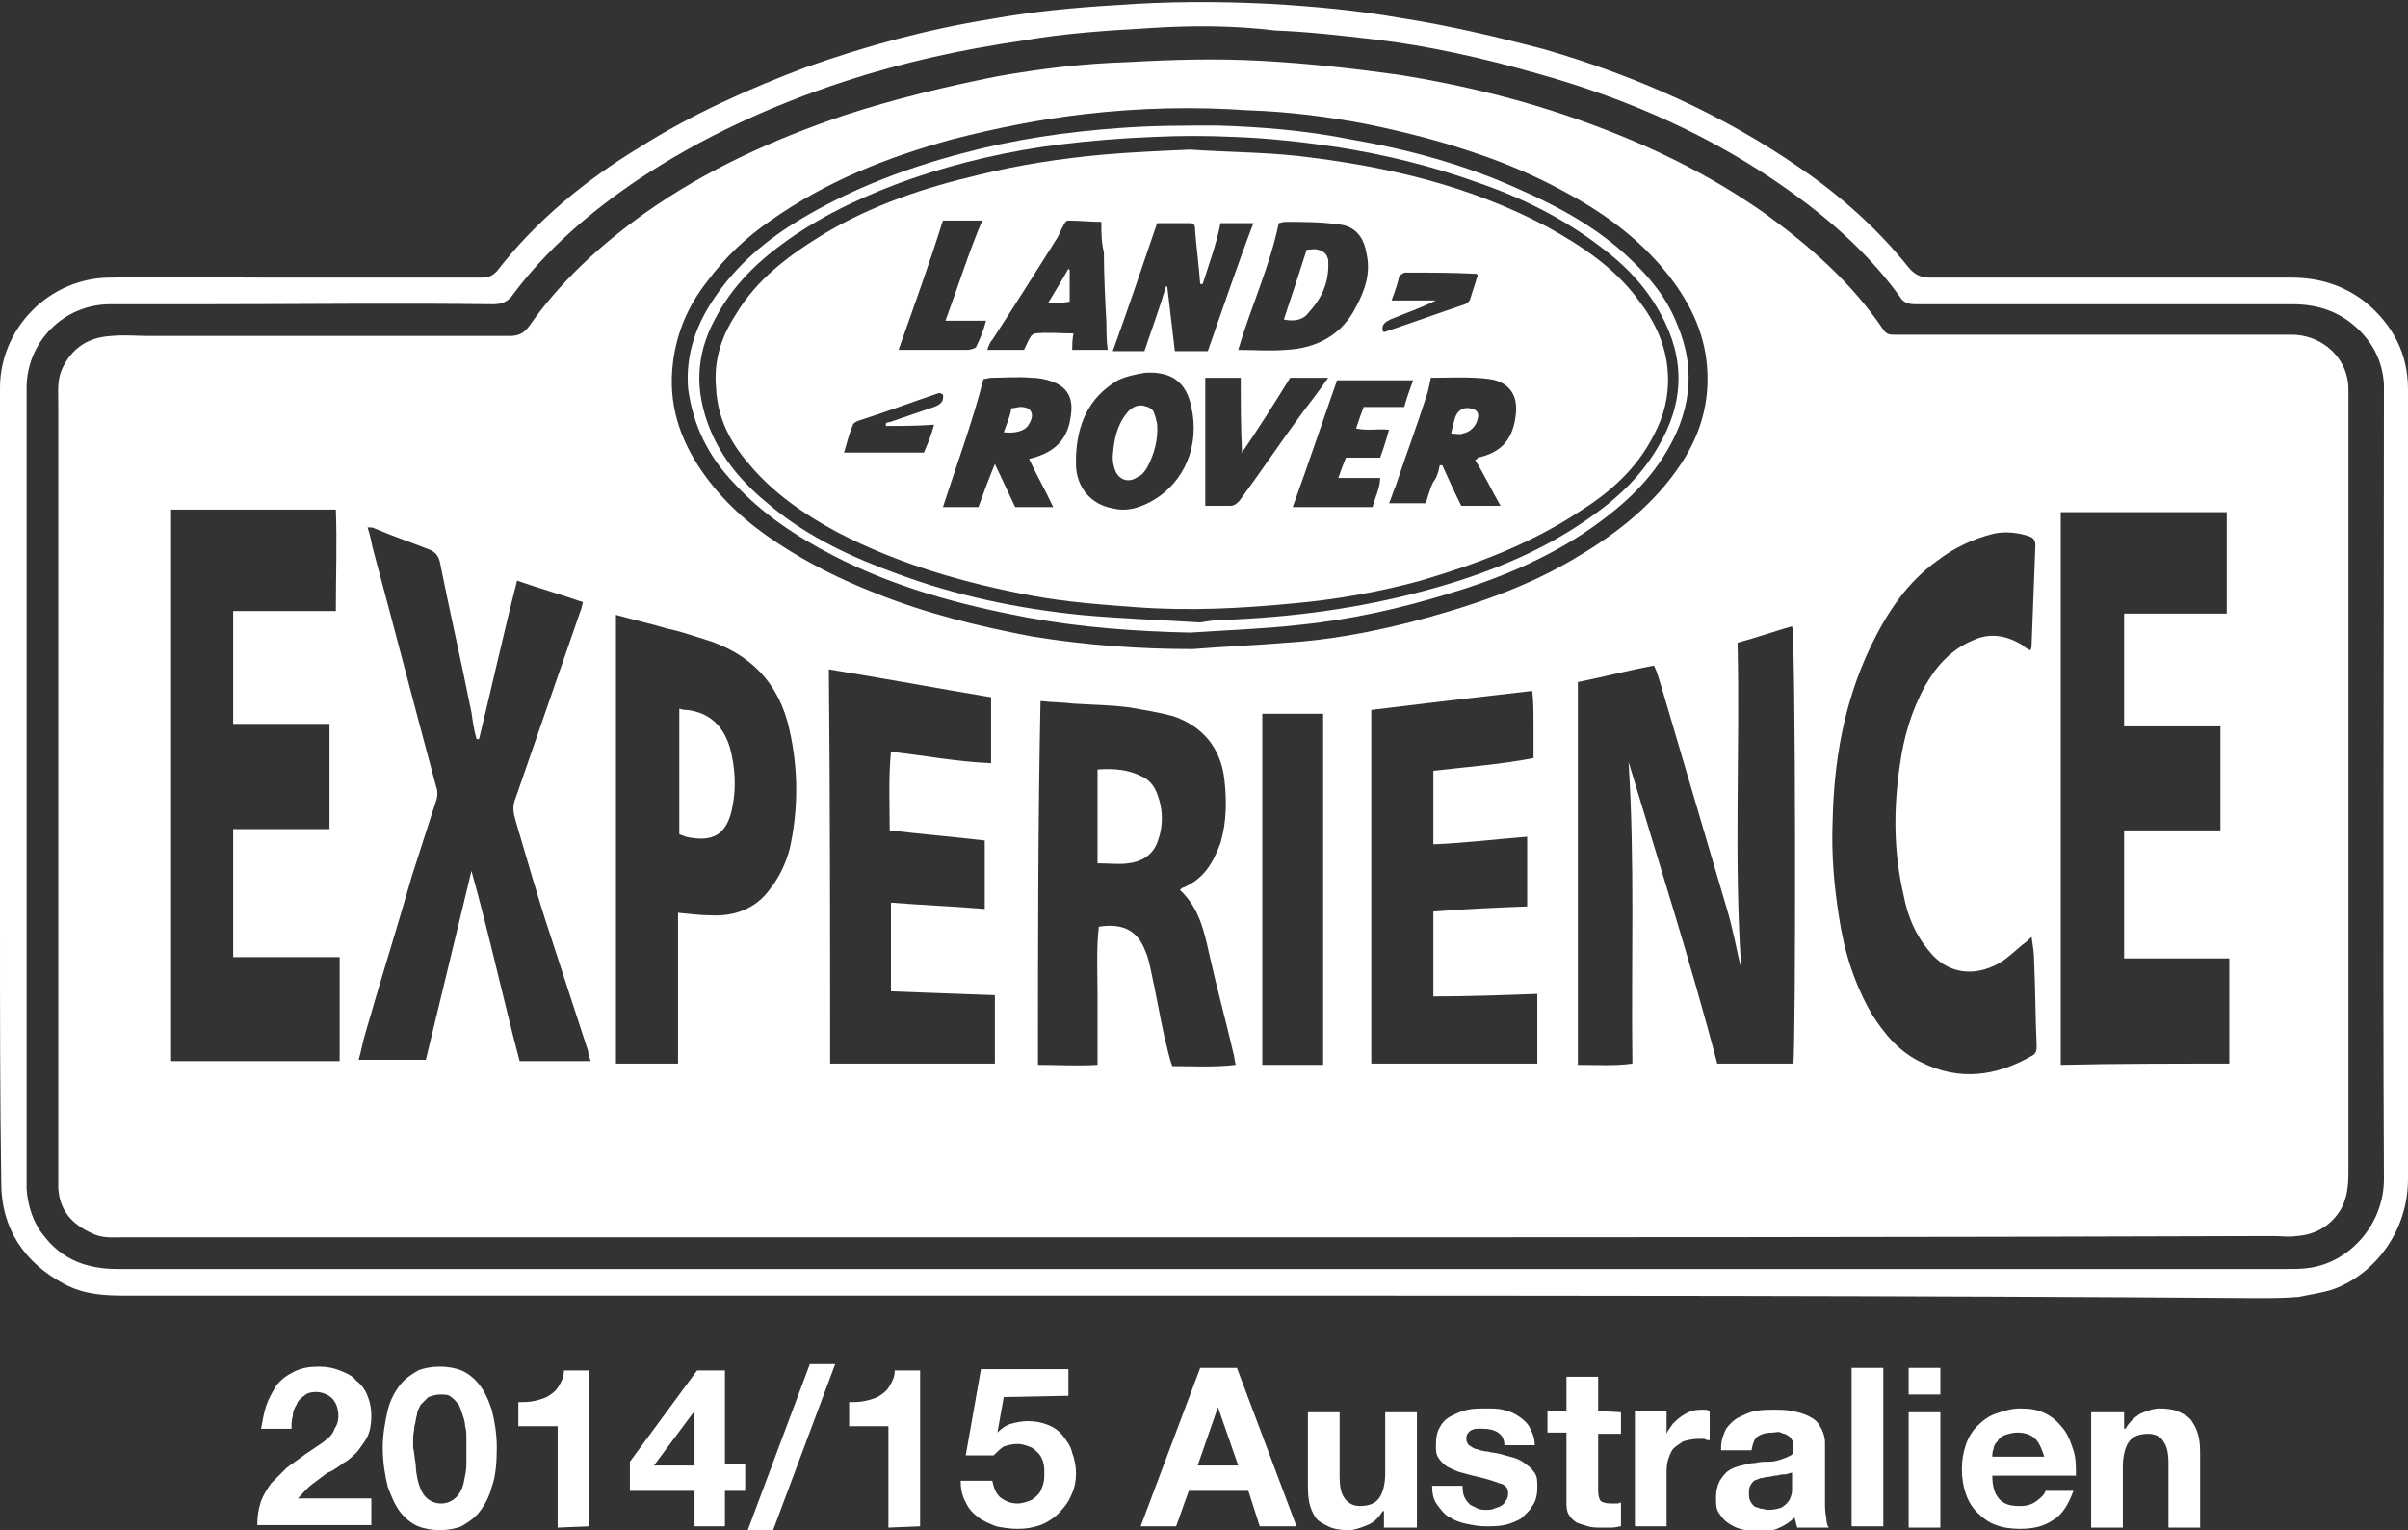 <?xml version="1.0" encoding="utf-8"?>
<!-- Generator: Adobe Illustrator 19.2.0, SVG Export Plug-In . SVG Version: 6.00 Build 0)  -->
<svg version="1.1" id="Layer_1" xmlns="http://www.w3.org/2000/svg" xmlns:xlink="http://www.w3.org/1999/xlink" x="0px" y="0px"
	 viewBox="0 0 190 120.7" style="enable-background:new 0 0 190 120.7;" xml:space="preserve">
<rect x="0" y="0" width="190" height="120.7" fill="#333333" stroke="none"/>
<style type="text/css">
	.st0{fill:#FFFFFF;}
</style>
<g id="C9TKpJ_1_">
	<g>
		<path class="st0" d="M95,102.2c-28.4,0-56.8,0-85.2,0c-1.6,0-3.2-0.1-4.7-0.9c-3.2-1.7-5-4.4-5-8C0,86.6,0,80,0,73.4
			c0-14.3,0-28.6,0-42.8c0-4.7,3.9-8.7,8.7-8.7c4.2-0.1,8.4,0,12.6,0c5.6,0,11.1,0,16.7,0c0.5,0,0.8-0.1,1.2-0.5
			c3.1-4,7-7.2,11.3-9.8C54.6,9,59.1,7,63.6,5.3c4.8-1.7,9.6-3,14.6-3.8c3.3-0.6,6.6-0.9,9.9-1.1c4-0.3,8.1-0.3,12.1-0.1
			c3.4,0.2,6.8,0.5,10.2,1.1c3.9,0.6,7.7,1.5,11.5,2.5c7.2,2.1,14,5.1,20.2,9.4c3.2,2.2,6.1,4.8,8.5,7.8c0.5,0.6,1,0.8,1.7,0.8
			c9.5,0,19,0,28.5,0c2.2,0,4.1,0.6,5.8,1.9c2.2,1.8,3.4,4.1,3.4,6.9c0,20.7,0,41.5,0,62.3c0,4.1-2.6,7.5-5.9,8.7
			c-0.9,0.3-1.8,0.4-2.7,0.6c-1.1,0.1-2.2,0.1-3.4,0.1C150.4,102.2,122.7,102.2,95,102.2z M95,100.1c28.5,0,56.9,0,85.4,0
			c0.6,0,1.3,0,1.9-0.1c3.2-0.5,5.8-3.5,5.8-7c-0.1-20.5,0-41.1,0-61.6c0-0.4,0-0.7,0-1.1c-0.1-1.6-0.7-2.9-1.7-4
			c-1.5-1.6-3.3-2.3-5.5-2.3c-9.9,0-19.8,0-29.7,0c-0.6,0-1-0.1-1.3-0.6c-2.3-3.2-5.3-5.9-8.5-8.2c-6.1-4.4-12.9-7.4-20.1-9.4
			c-4.2-1.2-8.6-2.2-12.9-2.7c-2.6-0.3-5.2-0.6-7.8-0.7C97.3,2,94.1,2,90.9,2.2c-3.4,0.2-6.8,0.4-10.2,1c-4.8,0.7-9.4,1.7-14,3.2
			c-5.8,1.9-11.3,4.4-16.4,7.8c-3.7,2.5-7.1,5.4-9.8,9c-0.4,0.6-0.9,0.8-1.6,0.8c-7.5-0.1-15.1,0-22.7,0c-2.5,0-5,0-7.5,0
			c-3.7,0-6.6,3-6.6,6.6c0,20.4,0,40.8,0,61.3c0,0.6,0,1.3,0,1.9c0.1,1.3,0.5,2.6,1.3,3.6c1.5,2,3.5,2.7,5.9,2.7
			C38,100.1,66.5,100.1,95,100.1z"/>
		<path class="st0" d="M94.9,97.6c-28.3,0-56.7,0-85.1,0c-0.8,0-1.7,0.1-2.5-0.3c-1.6-0.7-2.6-1.8-2.7-3.6c0-0.3,0-0.6,0-1
			c0-20.3,0-40.5,0-60.8c0-1-0.1-1.9,0.3-2.8c0.8-1.7,2.1-2.5,3.9-2.6c1-0.1,2,0,2.9,0c9.5,0,19,0,28.5,0c0.7,0,1.1-0.2,1.5-0.7
			c2.5-3.6,5.7-6.5,9.2-9C55.7,13.4,61,11,66.6,9.1c4-1.3,8.1-2.3,12.2-3.1c3.4-0.6,6.8-1,10.2-1.1c3.5-0.2,7-0.3,10.6-0.1
			c3.6,0.2,7.2,0.6,10.8,1.1c5,0.8,9.9,2,14.6,3.7c5,1.8,9.8,4.1,14.2,7.2c3.6,2.6,6.9,5.5,9.4,9.2c0.2,0.3,0.4,0.4,0.8,0.4
			c0.6,0,1.1,0,1.6,0c9.9,0,19.9,0,29.8,0c2.2,0,4,1.5,4.4,3.4c0.1,0.4,0.1,0.8,0.1,1.3c0,6.4,0,12.9,0,19.3c0,14,0,28.1,0,42.1
			c0,1-0.1,2-0.6,2.9c-0.8,1.3-2,2-3.5,2.1c-0.6,0.1-1.2,0-1.8,0C151.3,97.6,123.1,97.6,94.9,97.6z M175.9,83.9c0-2.8,0-5.5,0-8.3
			c-2.8,0-5.6,0-8.3,0c0-3.4,0-6.7,0-10.1c2.6,0,5.1,0,7.6,0c0-2.8,0-5.5,0-8.2c-2.6,0-5.1,0-7.6,0c0-3,0-5.9,0-8.9
			c2.7,0,5.4,0,8.1,0c0-2.7,0-5.4,0-8c-4.4,0-8.7,0-13.1,0c0,14.5,0,29,0,43.6C167,83.9,171.4,83.9,175.9,83.9z M26.8,75.5
			c-2.9,0-5.6,0-8.4,0c0-3.4,0-6.7,0-10.1c2.6,0,5.1,0,7.6,0c0-2.8,0-5.5,0-8.3c-2.6,0-5.1,0-7.6,0c0-3,0-5.9,0-8.9
			c2.7,0,5.4,0,8.1,0c0-2.7,0.1-5.4,0-8c-4.4,0-8.7,0-13,0c0,14.5,0,29,0,43.5c4.5,0,8.9,0,13.3,0C26.8,81.1,26.8,78.4,26.8,75.5z
			 M135.5,83.9c1.1,0,2.1,0,3,0c1,0,2,0,3,0c0.2-1.1,0.2-33.9-0.1-34.5c-1.4,0.4-2.8,0.9-4.3,1.3c0.2,8.6-0.3,17.2,0.3,25.8
			c-0.4-1.7-0.7-3.4-1.2-5c-1.7-5.8-3.4-11.5-5.1-17.3c-0.2-0.6-0.3-1.1-0.6-1.7c-2.1,0.4-4,0.9-6,1.3c0,10.1,0,20.1,0,30.2
			c1.5,0,2.9,0.1,4.3-0.1c-0.1-8,0.2-15.9-0.3-23.8C130.9,68.1,133.4,75.9,135.5,83.9z M37.8,58.3c-0.1,0-0.1,0-0.2,0
			c-0.2-0.7-0.3-1.4-0.4-2.1c-0.8-4-1.7-7.9-2.5-11.9c-0.1-0.4-0.3-0.7-0.7-0.9c-1.5-0.6-3-1.1-4.4-1.7c-0.2-0.1-0.3-0.1-0.6-0.1
			c0.2,0.6,0.3,1.1,0.4,1.6c1.7,6.3,3.3,12.5,5,18.8c0.2,0.5,0.1,1-0.1,1.5c-0.6,1.9-1.2,3.7-1.8,5.6c-1.2,4.2-2.5,8.3-3.7,12.5
			c-0.2,0.7-0.3,1.3-0.5,2c1.8,0,3.5,0,5.3,0c1.2-5,2.4-9.9,3.6-14.9c1.4,5,2.5,10.1,3.8,15c1.9,0,3.7,0,5.6,0
			c-0.1-0.3-0.2-0.6-0.2-0.8c-1-3.1-2-6.1-3-9.2c-1-3-1.8-5.9-2.7-8.9c-0.2-0.7-0.3-1.2,0-1.9c1.7-4.9,3.4-9.8,5.1-14.7
			c0.1-0.2,0.1-0.4,0.2-0.7c-1.7-0.6-3.5-1.1-5.2-1.7C39.7,50.1,38.8,54.2,37.8,58.3z M160.2,51.3c0.1-0.2,0.1-0.3,0.1-0.4
			c0.1-2.6,0.2-5.3,0.3-7.9c0-0.4-0.2-0.6-0.5-0.7c-0.9-0.3-1.9-0.4-2.8-0.2c-1.6,0.4-3.1,1.1-4.4,2.1c-2.4,1.7-4,4.1-5.3,6.8
			c-2.1,4.4-2.9,9-3,13.8c-0.1,2.5,0.1,5,0.5,7.5c0.4,2.7,1.2,5.3,2.6,7.7c1,1.6,2.2,3,3.9,3.8c3,1.5,5.9,1.1,8.7-0.5
			c0.4-0.2,0.4-0.5,0.4-0.8c-0.1-2.2-0.1-4.5-0.2-6.7c0-0.6-0.1-1.2-0.2-1.9c-0.3,0.3-0.4,0.4-0.7,0.6c-0.6,0.5-1.2,1.1-1.9,1.5
			c-2,1.1-4.1,0.8-5.5-1c-1.1-1.3-1.7-2.8-2-4.4c-0.8-3.4-0.8-6.8-0.3-10.2c0.3-2.2,0.9-4.3,2-6.3c0.9-1.6,2.1-2.9,3.8-3.6
			c1.3-0.6,2.6-0.4,3.9,0.4C159.8,51.1,160,51.2,160.2,51.3z M53.5,72c1,0.1,1.8,0.2,2.6,0.2c1.8,0.1,3.5-0.5,4.6-2
			c0.8-1,1.3-2.1,1.6-3.2c0.7-3.1,0.7-6.3,0-9.4c-0.8-3.7-3.1-6.1-6.8-7.2c-1-0.3-1.8-0.6-2.8-0.8c-1.3-0.4-2.7-0.7-4.1-1.1
			c0,11.8,0,23.5,0,35.4c1.6,0,3.2,0,4.9,0C53.5,79.9,53.5,76,53.5,72z M81.9,84c1.6,0,3.1,0.1,4.7,0c0-2,0-3.7,0-5.5
			s-0.1-3.6,0.1-5.4c1.9-0.3,3.1,0.3,3.7,2c0.2,0.4,0.3,1,0.4,1.4c0.4,1.8,0.7,3.6,1.1,5.4c0.2,0.7,0.3,1.4,0.6,2.2
			c1.7,0,3.3,0.1,5-0.1c-0.1-0.4-0.1-0.7-0.2-1c-0.6-2.6-1.3-5.1-1.9-7.8c-0.4-1.8-0.8-3.6-2.3-5c0.1-0.1,0.2-0.2,0.3-0.2
			c1.6-0.7,2.3-1.9,2.9-3.5c0.5-1.7,0.5-3.4,0.3-5.1c-0.3-2.4-1.7-4.1-4-4.9c-1.1-0.3-2.3-0.5-3.5-0.7c-1.5-0.2-2.9-0.2-4.4-0.3
			c-0.8-0.1-1.7-0.1-2.6-0.2C81.9,65,81.9,74.4,81.9,84z M65.5,83.9c4.4,0,8.7,0,13,0c0-1.8,0-3.6,0-5.4c-2.7-0.1-5.5-0.2-8.2-0.3
			c0-2.4,0-4.6,0-7c2.5,0.2,5,0.3,7.4,0.5c0-1.9,0-3.6,0-5.4c-2.5-0.3-5-0.5-7.5-0.8c0-2.1-0.1-4.1,0.1-6.2c2.7,0.3,5.3,0.8,7.9,0.9
			c0-1.8,0-3.5,0-5.2c-4.2-0.7-8.5-1.5-12.8-2.2C65.5,63.2,65.5,73.5,65.5,83.9z M121.3,78.4c-2.8,0.1-5.5,0.2-8.2,0.2
			c0-2.3,0-4.4,0-6.7c2.5-0.2,4.9-0.3,7.4-0.4c0-1.8,0-3.6,0-5.5c-2.5,0.2-4.9,0.5-7.4,0.6c0-2,0-3.9,0-5.8c2.6-0.3,5.3-0.5,7.9-1
			c0-1,0-1.8,0-2.7s0-1.7-0.1-2.6c-4.4,0.5-8.6,1-12.7,1.5c0,9.3,0,18.6,0,27.9c4.4,0,8.7,0,13.1,0
			C121.3,82.1,121.3,80.3,121.3,78.4z M94.1,51.2c2.5-0.2,5-0.3,7.4-0.5c3.3-0.2,6.5-0.8,9.7-1.6c4.6-1.2,9.2-2.7,13.3-5.2
			c3.2-1.9,6.1-4.2,8.2-7.4c1.5-2.3,2.2-4.8,2-7.5c-0.2-2.9-1.5-5.4-3.3-7.6c-2.2-2.7-5-4.7-8-6.3c-2.2-1.2-4.5-2.2-6.9-3
			c-2.9-1-5.7-1.7-8.6-2.3c-3.1-0.6-6.3-1-9.4-1.1C94.2,8.4,89.9,8.5,85.6,9c-3.5,0.4-7,1.1-10.5,2c-5.1,1.4-9.9,3.3-14.3,6.4
			c-1.9,1.3-3.6,2.9-5,4.8c-1.5,1.9-2.4,4-2.7,6.4c-0.4,3.2,0.5,6,2.3,8.6c1.6,2.3,3.6,4.1,5.9,5.6c2.4,1.6,5,2.9,7.8,4
			c4,1.6,8.1,2.6,12.3,3.4C85.7,50.9,89.9,51.2,94.1,51.2z M104.4,84c0-9.3,0-18.5,0-27.7c-1.6,0-3.2,0-4.8,0c0,9.3,0,18.4,0,27.7
			C101.2,84,102.8,84,104.4,84z"/>
		<path class="st0" d="M53.6,55.9C53.9,56,54,56,54.2,56c1.8,0.2,2.9,1.3,3.4,3c0.4,1.5,0.5,3.1,0.2,4.6c-0.4,2.2-1.5,2.9-3.7,2.4
			c-0.2-0.1-0.3-0.1-0.5-0.2C53.6,62.6,53.6,59.3,53.6,55.9z"/>
		<path class="st0" d="M86.6,68.1c0-2.5,0-4.9,0-7.4c1.3-0.1,2.5,0,3.6,0.6c0.6,0.3,0.9,0.8,1.1,1.3c0.5,1.3,0.5,2.6,0,3.9
			c-0.4,1-1.3,1.5-2.3,1.6C88.3,68.2,87.5,68.1,86.6,68.1z"/>
		<path class="st0" d="M93.9,49.9c-4.3-0.1-8.6-0.4-12.9-1.2c-5.3-1-10.5-2.4-15.3-4.9c-2.9-1.5-5.6-3.3-7.8-5.7
			c-2-2.1-3.2-4.5-3.6-7.4c-0.2-2.3,0.4-4.4,1.5-6.3c1.6-2.7,3.8-4.8,6.4-6.5c4.2-2.7,8.8-4.5,13.7-5.8c4.1-1.1,8.2-1.7,12.4-2
			c2.6-0.2,5.1-0.2,7.7-0.2c3.5,0.1,7.1,0.4,10.6,1.1c4.6,0.8,9,2,13.2,3.9c3.2,1.4,6.3,3.1,8.8,5.5c1.6,1.5,2.9,3.1,3.7,5.1
			c1.6,3.7,1.1,7.2-1.1,10.6c-1.6,2.5-3.9,4.4-6.3,6c-3.2,2.1-6.8,3.6-10.5,4.7c-3.9,1.2-7.9,2.1-12,2.5
			C99.8,49.6,96.9,49.7,93.9,49.9z M94.7,49.1C94.7,49,94.7,49,94.7,49.1c0.6-0.1,1.2-0.2,1.8-0.2c5.4-0.2,10.7-0.9,15.9-2.3
			c4.5-1.2,8.9-2.9,12.8-5.6c2.2-1.5,4.2-3.3,5.6-5.7c2.1-3.5,2.2-7,0.2-10.6c-1.2-2.2-2.9-3.9-4.8-5.3c-2.9-2.2-6.1-3.8-9.6-5
			c-3.6-1.3-7.3-2.2-11.1-2.8c-2.7-0.4-5.4-0.7-8.1-0.8c-2.1-0.1-4.3-0.1-6.4,0c-2.5,0.1-5,0.3-7.4,0.6c-4,0.5-7.9,1.4-11.7,2.7
			c-3.4,1.2-6.7,2.7-9.7,4.8c-2.4,1.7-4.4,3.6-5.8,6.3c-1.5,2.8-1.6,5.6-0.4,8.6c1,2.5,2.7,4.4,4.8,6.1c3,2.5,6.5,4.1,10.1,5.4
			c4.6,1.7,9.4,2.7,14.3,3.2C88.4,48.8,91.6,48.9,94.7,49.1z"/>
		<path class="st0" d="M93.9,11.8c2.9,0.2,5.7,0.2,8.5,0.5c6.9,0.8,13.5,2.3,19.7,5.6c2.7,1.5,5.3,3.2,7.2,5.8
			c1.3,1.7,2.2,3.6,2.3,5.8c0.1,1.7-0.3,3.3-1.1,4.8c-1.3,2.6-3.4,4.5-5.8,6c-3.9,2.6-8.2,4.2-12.6,5.5c-3.3,0.9-6.7,1.5-10.1,1.8
			c-4.1,0.4-8.2,0.6-12.3,0.3c-2.7-0.2-5.5-0.4-8.2-0.9c-5.4-1-10.6-2.5-15.4-5c-2.6-1.4-5.1-3.1-7-5.4c-1.5-1.7-2.5-3.7-2.6-6
			c-0.2-2.1,0.4-4,1.5-5.7c1.7-2.9,4.3-4.8,7.1-6.5c3.7-2.2,7.8-3.6,12.1-4.6c3.2-0.8,6.5-1.3,9.8-1.6C89.3,12,91.6,11.9,93.9,11.8z
			 M94.9,22.4c-0.1,0-0.1,0-0.2,0c-0.1-1.4-0.3-2.9-0.4-4.2c0-0.3,0-0.6-0.4-0.6c-0.9,0-1.7,0-2.6,0c-1.2,3.5-2.3,6.8-3.5,10.1
			c1,0,1.8,0,2.5,0c0.6-1.8,1.2-3.4,1.7-5.1c0.1,0,0.1,0,0.1,0c0.2,1.7,0.4,3.4,0.6,5.1c1,0,1.8,0,2.6,0c1.2-3.4,2.3-6.7,3.6-10.1
			c-0.9,0-1.7,0-2.6,0C96,19.2,95.4,20.8,94.9,22.4z M97.7,27.6c1.3,0,2.5,0.1,3.7,0c2.5-0.1,4.5-1.2,5.6-3.4
			c0.7-1.3,1.2-2.7,0.8-4.3c-0.2-1.2-0.9-2.1-2.2-2.2c-1.4-0.2-2.8-0.2-4.2-0.2c-0.2,0-0.4,0.1-0.5,0.1
			C100.2,21,98.7,24.2,97.7,27.6z M81.2,36.2c2.1-0.5,3.1-1.6,3.3-3.5c0.2-1.3-0.3-2.2-1.5-2.6c-0.5-0.2-1.1-0.3-1.6-0.3
			c-1.1-0.1-2.1,0-3.2,0c-0.2,0-0.4,0.1-0.6,0.1c-0.9,3.5-2.1,6.7-3.2,10.1c1,0,1.8,0,2.8,0c0.4-1.1,0.8-2.2,1.3-3.4
			c0.6,1.3,1.1,2.3,1.6,3.4c1,0,2,0,3,0C82.5,38.7,81.8,37.5,81.2,36.2z M113.6,36.7c0.1,0,0.1,0,0.2,0c0.5,1.1,1,2.2,1.5,3.2
			c1.1,0,2.1,0,3.1,0c-0.7-1.2-1.3-2.5-2-3.6c0.1-0.1,0.2-0.1,0.2-0.2c1.9-0.4,2.8-1.5,3-3.4c0.2-1.6-0.6-2.6-2.1-2.8
			c-1.5-0.2-3.1-0.1-4.6-0.1c-0.1,0.5-0.2,1-0.3,1.3c-0.8,2.5-1.7,4.9-2.5,7.3c-0.2,0.4-0.3,0.9-0.5,1.3c1,0,2,0,2.9,0
			c0.2-0.6,0.3-1.1,0.6-1.7C113.3,37.8,113.5,37.3,113.6,36.7z M84.9,36c0,0.3,0,0.5,0,0.8c0.1,1.7,1.2,3,2.9,3.3
			c1.2,0.3,2.3-0.1,3.3-0.7c2.3-1.4,3.6-4.2,2.9-7.3c-0.4-2-1.6-2.8-3.6-2.7c-0.7,0.1-1.6,0.3-2.2,0.6C85.8,31.4,85,33.6,84.9,36z
			 M86.9,17.5c-0.8,0-1.7-0.1-2.6-0.1c-0.2,0-0.3,0.2-0.4,0.4c-0.2,0.3-0.3,0.7-0.5,1c-1.7,2.7-3.4,5.4-5.1,8
			c-0.2,0.2-0.3,0.5-0.4,0.8c1.1,0,2,0,2.9,0c0.2-0.4,0.3-0.7,0.5-1c0.1-0.2,0.3-0.3,0.4-0.3c1-0.1,1.9,0,3,0
			c-0.1,0.5-0.1,1-0.1,1.3c1,0,1.9,0,2.8,0c-0.1-0.8-0.1-1.4-0.1-2.1c-0.1-1.9-0.2-3.8-0.2-5.6C86.9,19.1,86.9,18.4,86.9,17.5z
			 M110.8,32.1c0.2-0.7,0.4-1.3,0.7-2.1c-2.1,0-4.1,0-6,0c-1.2,3.4-2.3,6.7-3.5,10c2.1,0,4.2,0,6.3,0c0.2-0.8,0.6-1.5,0.6-2.3
			c-1.1,0-2.2,0-3.3,0c0.2-0.6,0.4-1.1,0.6-1.6c0.9,0,1.8,0,2.7,0c0.3-0.8,0.5-1.5,0.7-2.2c-0.9-0.1-1.7,0.1-2.6-0.1
			c0.2-0.6,0.4-1.2,0.6-1.7C108.7,32.1,109.7,32.1,110.8,32.1z M98,35.7C97.9,35.7,97.9,35.6,98,35.7c-0.1-2-0.1-4-0.1-5.9
			c-1,0-1.9,0-2.8,0c0,3.4,0,6.7,0,10.1c0.7,0,1.3,0,2,0c0.3,0,0.5-0.2,0.7-0.4c1.7-2.3,3.3-4.7,5-7c0.7-0.9,1.3-1.7,2-2.7
			c-1.1,0-2.2,0-3,0C100.5,31.9,99.3,33.8,98,35.7z M74.6,25.3c1-2.7,1.8-5.3,2.9-7.9c-1.1,0-2.2,0-3.1,0c-1.1,3.5-2.3,6.8-3.5,10.2
			c0.6,0,1.1,0,1.5,0c1.3,0,2.6,0,3.9,0c0.2,0,0.6-0.1,0.7-0.2c0.3-0.6,0.6-1.3,0.8-2.1C76.7,25.3,75.7,25.3,74.6,25.3z M69.9,33.6
			c0-0.1,0-0.1,0-0.2c0.1-0.1,0.2-0.1,0.3-0.1c1.2-0.4,2.3-0.8,3.5-1.2c0.5-0.2,0.8-0.4,0.7-1c-0.1,0-0.2-0.1-0.3-0.1
			c-2.1,0.7-4.2,1.5-6.4,2.2c-0.2,0.1-0.4,0.2-0.4,0.3c-0.3,0.7-0.5,1.5-0.7,2.2c2.2,0,4.2,0,6.3,0c0.3-0.7,0.6-1.4,0.8-2.2
			C72.3,33.6,71.1,33.6,69.9,33.6z M109.8,23.7c1.3,0,2.4,0,3.5,0c-1.2,0.6-2.4,1-3.6,1.5c-0.4,0.2-0.7,0.4-0.6,0.9
			c0.1,0.1,0.1,0.1,0.1,0.1c2.1-0.7,4.3-1.5,6.4-2.2c0.2-0.1,0.4-0.3,0.4-0.4c0.2-0.6,0.4-1.3,0.6-1.9c-0.1-0.1-0.1-0.1-0.1-0.1
			c-1.9-0.1-3.7-0.1-5.6-0.1c-0.2,0-0.4,0.2-0.5,0.3C110.3,22.3,110.1,22.9,109.8,23.7z"/>
		<path class="st0" d="M101.3,25.2c0.6-1.8,1.2-3.6,1.8-5.5c0.3,0,0.6-0.1,0.9,0c0.4,0.1,0.7,0.3,0.8,0.8c0.1,1.6-0.4,2.9-1.5,4.1
			C102.9,25.2,102.2,25.4,101.3,25.2z"/>
		<path class="st0" d="M79.8,32.2c0.3,0,0.5-0.1,0.7-0.1c0.4,0,0.8,0.1,0.9,0.5c0.1,0.3-0.1,0.7-0.3,1c-0.3,0.4-1,0.6-1.9,0.5
			C79.4,33.5,79.7,32.9,79.8,32.2z"/>
		<path class="st0" d="M114.5,34.2c0.1-0.5,0.2-0.9,0.3-1.2c0.2-0.7,0.8-1,1.5-0.7c0.3,0.1,0.4,0.4,0.3,0.7
			c-0.1,0.6-0.6,1.1-1.2,1.2C115.2,34.3,114.9,34.2,114.5,34.2z"/>
		<path class="st0" d="M87.8,36c0.1-1.3,0.3-2.4,1.1-3.4c0.3-0.4,0.8-0.7,1.3-0.6c0.4,0.1,0.8,0.2,0.9,0.7c0.1,0.2,0.1,0.4,0.2,0.7
			c0.1,1.2-0.2,2.4-0.8,3.5c-0.2,0.3-0.4,0.6-0.7,0.7c-0.8,0.6-1.7,0.2-1.9-0.8C87.8,36.5,87.8,36.2,87.8,36z"/>
		<path class="st0" d="M84.4,21.3c0,0.8,0,1.6,0,2.5c-0.6,0.1-1.1,0.1-1.7,0.1c0.6-1,1.1-1.8,1.6-2.7C84.4,21.3,84.4,21.3,84.4,21.3
			z"/>
	</g>
</g>
<g>
	<path class="st0" d="M21,110.9c0.2-0.6,0.5-1.1,0.8-1.6c0.4-0.5,0.8-0.8,1.4-1.1c0.6-0.3,1.2-0.4,2-0.4c0.6,0,1.1,0.1,1.6,0.3
		c0.5,0.2,1,0.4,1.3,0.8c0.4,0.3,0.7,0.7,0.9,1.2c0.2,0.5,0.3,1,0.3,1.6s-0.1,1.2-0.3,1.6c-0.2,0.4-0.5,0.8-0.8,1.2
		c-0.3,0.3-0.7,0.7-1.1,0.9c-0.4,0.3-0.8,0.6-1.3,0.8c-0.4,0.3-0.8,0.6-1.2,0.9c-0.4,0.3-0.7,0.7-1.1,1.1h5.8v2.1h-9
		c0-0.7,0.1-1.3,0.3-1.9c0.2-0.5,0.5-1,0.8-1.4c0.4-0.4,0.8-0.8,1.2-1.2c0.5-0.4,1-0.7,1.5-1.1c0.3-0.2,0.6-0.4,0.9-0.6
		s0.6-0.4,0.8-0.6c0.3-0.2,0.5-0.5,0.6-0.8c0.2-0.3,0.3-0.6,0.3-1c0-0.6-0.2-1.1-0.5-1.4s-0.8-0.5-1.3-0.5c-0.4,0-0.7,0.1-0.9,0.3
		c-0.3,0.2-0.5,0.4-0.6,0.7c-0.2,0.3-0.3,0.6-0.3,0.9c-0.1,0.3-0.1,0.7-0.1,1h-2.4C20.7,112.2,20.8,111.5,21,110.9z"/>
	<path class="st0" d="M30.6,111.2c0.2-0.8,0.6-1.5,1-2s0.9-0.8,1.4-1.1c0.5-0.2,1.1-0.3,1.7-0.3c0.6,0,1.2,0.1,1.7,0.3
		c0.5,0.2,1,0.6,1.4,1.1s0.7,1.1,1,2c0.2,0.8,0.4,1.8,0.4,3s-0.1,2.3-0.4,3.1c-0.2,0.8-0.6,1.5-1,2s-0.9,0.8-1.4,1.1
		c-0.5,0.2-1.1,0.3-1.7,0.3c-0.6,0-1.2-0.1-1.7-0.3c-0.5-0.2-1-0.6-1.4-1.1s-0.7-1.2-1-2c-0.2-0.8-0.4-1.9-0.4-3.1
		C30.2,113.1,30.4,112.1,30.6,111.2z M32.8,115.5c0,0.5,0.1,1,0.2,1.4s0.3,0.9,0.6,1.2c0.3,0.3,0.7,0.5,1.2,0.5s0.9-0.2,1.2-0.5
		s0.5-0.7,0.6-1.2s0.2-0.9,0.2-1.4s0-0.9,0-1.3c0-0.2,0-0.5,0-0.8s0-0.6-0.1-0.9c0-0.3-0.1-0.6-0.2-0.9c-0.1-0.3-0.2-0.6-0.3-0.8
		c-0.2-0.2-0.3-0.4-0.6-0.6c-0.2-0.2-0.5-0.2-0.9-0.2c-0.3,0-0.6,0.1-0.9,0.2c-0.2,0.2-0.4,0.4-0.6,0.6c-0.1,0.2-0.3,0.5-0.3,0.8
		c-0.1,0.3-0.1,0.6-0.2,0.9c0,0.3-0.1,0.6-0.1,0.9s0,0.6,0,0.8C32.7,114.6,32.7,115,32.8,115.5z"/>
	<path class="st0" d="M44,120.5v-8h-3.1v-1.9c0.4,0,0.9,0,1.3-0.1c0.4-0.1,0.8-0.2,1.1-0.4c0.3-0.2,0.6-0.4,0.8-0.8
		c0.2-0.3,0.4-0.7,0.4-1.2h2v12.3L44,120.5L44,120.5z"/>
	<path class="st0" d="M49.7,117.6v-2.3l5.3-7.2h2.2v7.4h1.6v2.1h-1.6v2.8h-2.4v-2.8H49.7z M54.8,111.3l-3.2,4.3h3.2V111.3
		L54.8,111.3z"/>
	<path class="st0" d="M65.9,107.6L61,120.7h-2l4.9-13.1H65.9z"/>
	<path class="st0" d="M70.1,120.5v-8H67v-1.9c0.4,0,0.9,0,1.3-0.1s0.8-0.2,1.1-0.4c0.3-0.2,0.6-0.4,0.8-0.8c0.2-0.3,0.4-0.7,0.4-1.2
		h2v12.3L70.1,120.5L70.1,120.5z"/>
	<path class="st0" d="M79.2,110.2l-0.5,2.8l0,0c0.3-0.3,0.7-0.6,1.1-0.7s0.8-0.2,1.3-0.2c0.6,0,1.1,0.1,1.6,0.3
		c0.5,0.2,0.9,0.5,1.2,0.9c0.3,0.4,0.6,0.8,0.7,1.3c0.2,0.5,0.3,1.1,0.3,1.6c0,0.6-0.1,1.2-0.4,1.8c-0.2,0.5-0.6,1-1,1.4
		s-0.9,0.7-1.4,0.9c-0.6,0.2-1.1,0.3-1.8,0.3c-0.6,0-1.2-0.1-1.7-0.2c-0.5-0.2-1-0.4-1.4-0.7c-0.4-0.3-0.8-0.7-1-1.2
		c-0.3-0.5-0.4-1.1-0.4-1.7h2.5c0.1,0.6,0.3,1,0.6,1.3c0.4,0.3,0.8,0.5,1.4,0.5c0.3,0,0.6-0.1,0.9-0.2s0.5-0.3,0.7-0.5
		s0.3-0.5,0.4-0.8s0.1-0.6,0.1-0.9s0-0.6-0.1-0.9s-0.2-0.5-0.4-0.7c-0.2-0.2-0.4-0.4-0.7-0.5c-0.3-0.1-0.6-0.2-0.9-0.2
		c-0.4,0-0.8,0.1-1.1,0.2c-0.3,0.2-0.5,0.4-0.8,0.7h-2.2l1.2-6.8h6.9v2.1L79.2,110.2L79.2,110.2z"/>
	<path class="st0" d="M97.6,107.9l4.7,12.5h-2.9l-0.9-2.8h-4.7l-1,2.8H90l4.7-12.5H97.6z M97.7,115.6l-1.6-4.6l0,0l-1.6,4.6H97.7z"
		/>
	<path class="st0" d="M109.2,120.5v-1.3h-0.1c-0.3,0.5-0.7,0.9-1.2,1.1s-1,0.4-1.5,0.4c-0.7,0-1.2-0.1-1.6-0.3
		c-0.4-0.2-0.8-0.4-1-0.7c-0.2-0.3-0.4-0.7-0.5-1.2s-0.1-1-0.1-1.5v-5.6h2.5v5.1c0,0.7,0.1,1.3,0.4,1.7s0.7,0.6,1.2,0.6
		c0.7,0,1.2-0.2,1.5-0.6s0.5-1.1,0.5-2v-4.8h2.5v9.1C111.8,120.5,109.2,120.5,109.2,120.5z"/>
	<path class="st0" d="M115.6,118.2c0.1,0.2,0.3,0.4,0.4,0.5c0.2,0.1,0.4,0.2,0.6,0.3c0.2,0.1,0.5,0.1,0.7,0.1s0.4,0,0.6-0.1
		s0.4-0.1,0.5-0.2c0.2-0.1,0.3-0.2,0.4-0.4c0.1-0.1,0.2-0.3,0.2-0.6c0-0.4-0.2-0.7-0.7-0.8c-0.5-0.2-1.2-0.4-2.1-0.6
		c-0.4-0.1-0.7-0.2-1.1-0.3c-0.3-0.1-0.7-0.3-0.9-0.4c-0.3-0.2-0.5-0.4-0.7-0.7c-0.2-0.3-0.2-0.6-0.2-1c0-0.6,0.1-1.1,0.3-1.4
		c0.2-0.4,0.5-0.7,0.9-0.9c0.4-0.2,0.8-0.4,1.3-0.5s0.9-0.1,1.4-0.1s1,0,1.4,0.1c0.5,0.1,0.9,0.3,1.2,0.5s0.7,0.5,0.9,0.9
		c0.2,0.4,0.4,0.8,0.4,1.4h-2.4c0-0.5-0.2-0.8-0.5-1s-0.7-0.3-1.2-0.3c-0.1,0-0.3,0-0.5,0s-0.3,0.1-0.4,0.1
		c-0.1,0.1-0.2,0.1-0.3,0.3c-0.1,0.1-0.1,0.3-0.1,0.4c0,0.2,0.1,0.4,0.2,0.5c0.2,0.1,0.4,0.3,0.6,0.3c0.3,0.1,0.6,0.2,0.9,0.2
		c0.3,0.1,0.7,0.1,1,0.2c0.4,0.1,0.7,0.2,1.1,0.3c0.3,0.1,0.7,0.3,0.9,0.5c0.3,0.2,0.5,0.4,0.7,0.7c0.2,0.3,0.2,0.6,0.2,1.1
		c0,0.6-0.1,1.1-0.4,1.5c-0.2,0.4-0.6,0.7-0.9,1c-0.4,0.2-0.8,0.4-1.3,0.5s-1,0.1-1.5,0.1s-1-0.1-1.5-0.2s-1-0.3-1.3-0.5
		c-0.4-0.2-0.7-0.6-1-1s-0.4-0.9-0.4-1.5h2.4C115.4,117.8,115.5,118,115.6,118.2z"/>
	<path class="st0" d="M127.9,111.4v1.7h-1.8v4.5c0,0.4,0.1,0.7,0.2,0.8c0.1,0.1,0.4,0.2,0.8,0.2c0.1,0,0.3,0,0.4,0s0.3,0,0.4-0.1
		v1.9c-0.2,0-0.4,0.1-0.7,0.1c-0.3,0-0.5,0-0.8,0c-0.4,0-0.8,0-1.1-0.1c-0.3-0.1-0.7-0.2-0.9-0.3c-0.3-0.2-0.5-0.4-0.6-0.6
		c-0.2-0.3-0.2-0.7-0.2-1.1V113h-1.5v-1.7h1.5v-2.7h2.5v2.7L127.9,111.4L127.9,111.4z"/>
	<path class="st0" d="M131.5,111.4v1.7l0,0c0.1-0.3,0.3-0.5,0.5-0.8c0.2-0.2,0.4-0.4,0.7-0.6s0.5-0.3,0.8-0.4s0.6-0.1,0.9-0.1
		c0.2,0,0.3,0,0.5,0.1v2.3c-0.1,0-0.3,0-0.4-0.1c-0.2,0-0.3,0-0.5,0c-0.5,0-0.8,0.1-1.2,0.2c-0.3,0.2-0.6,0.4-0.8,0.6
		c-0.2,0.3-0.3,0.6-0.4,0.9c-0.1,0.4-0.1,0.7-0.1,1.1v4.1H129v-9.1h2.5V111.4z"/>
	<path class="st0" d="M135.8,114.2c0-0.6,0.2-1.1,0.4-1.5c0.3-0.4,0.6-0.7,1-0.9c0.4-0.2,0.8-0.4,1.3-0.5s1-0.1,1.5-0.1
		s0.9,0,1.4,0.1s0.9,0.2,1.3,0.4c0.4,0.2,0.7,0.4,0.9,0.8c0.2,0.3,0.4,0.8,0.4,1.3v4.7c0,0.4,0,0.8,0.1,1.2c0,0.4,0.1,0.7,0.2,0.8
		h-2.5c0-0.1-0.1-0.3-0.1-0.4s-0.1-0.3-0.1-0.4c-0.4,0.4-0.9,0.7-1.4,0.9c-0.5,0.2-1.1,0.2-1.7,0.2c-0.4,0-0.8-0.1-1.2-0.2
		s-0.7-0.3-1-0.5s-0.5-0.5-0.7-0.8s-0.2-0.7-0.2-1.2s0.1-0.9,0.3-1.3c0.2-0.3,0.4-0.6,0.7-0.8c0.3-0.2,0.6-0.3,1-0.4
		s0.7-0.2,1.1-0.2c0.4-0.1,0.7-0.1,1.1-0.1c0.4,0,0.7-0.1,1-0.2s0.5-0.2,0.7-0.3c0.2-0.1,0.2-0.3,0.2-0.6c0-0.3,0-0.5-0.1-0.6
		c-0.1-0.2-0.2-0.3-0.4-0.4c-0.1-0.1-0.3-0.1-0.5-0.2s-0.4,0-0.6,0c-0.5,0-0.9,0.1-1.2,0.3c-0.3,0.2-0.4,0.6-0.5,1.1h-2.4V114.2z
		 M141.6,116c-0.1,0.1-0.2,0.2-0.4,0.2c-0.2,0.1-0.3,0.1-0.5,0.1s-0.4,0.1-0.6,0.1c-0.2,0-0.4,0.1-0.6,0.1c-0.2,0-0.4,0.1-0.6,0.1
		c-0.2,0.1-0.3,0.1-0.5,0.2c-0.1,0.1-0.2,0.2-0.3,0.4c-0.1,0.2-0.1,0.3-0.1,0.6c0,0.2,0,0.4,0.1,0.6s0.2,0.3,0.3,0.4
		s0.3,0.1,0.5,0.2c0.2,0,0.4,0.1,0.6,0.1c0.5,0,0.9-0.1,1.1-0.2c0.3-0.2,0.5-0.4,0.6-0.6s0.2-0.5,0.2-0.7s0-0.4,0-0.6v-1H141.6z"/>
	<path class="st0" d="M148.6,107.9v12.5h-2.5v-12.5H148.6z"/>
	<path class="st0" d="M150.6,110v-2.1h2.5v2.1H150.6z M153.1,111.4v9.1h-2.5v-9.1H153.1z"/>
	<path class="st0" d="M157.8,118.3c0.4,0.4,0.9,0.5,1.6,0.5c0.5,0,0.9-0.1,1.3-0.4c0.4-0.3,0.6-0.5,0.7-0.8h2.2
		c-0.4,1.1-0.9,1.9-1.6,2.3c-0.7,0.5-1.6,0.7-2.6,0.7c-0.7,0-1.4-0.1-1.9-0.3c-0.6-0.2-1.1-0.6-1.5-1s-0.7-0.9-0.9-1.5
		s-0.3-1.2-0.3-1.9c0-0.7,0.1-1.3,0.3-1.9s0.5-1.1,0.9-1.5s0.9-0.8,1.5-1s1.2-0.4,1.9-0.4c0.8,0,1.4,0.1,2,0.4s1,0.7,1.4,1.2
		s0.6,1.1,0.8,1.7s0.2,1.3,0.2,2h-6.6C157.2,117.3,157.4,117.9,157.8,118.3z M160.6,113.5c-0.3-0.3-0.8-0.5-1.4-0.5
		c-0.4,0-0.7,0.1-1,0.2s-0.5,0.3-0.6,0.5c-0.2,0.2-0.3,0.4-0.3,0.6c-0.1,0.2-0.1,0.4-0.1,0.6h4.1
		C161.1,114.3,160.9,113.8,160.6,113.5z"/>
	<path class="st0" d="M167.6,111.4v1.3h0.1c0.3-0.5,0.7-0.9,1.2-1.2c0.5-0.2,1-0.4,1.5-0.4c0.7,0,1.2,0.1,1.6,0.3s0.8,0.4,1,0.8
		c0.2,0.3,0.4,0.7,0.5,1.2s0.1,1,0.1,1.5v5.6h-2.5v-5.1c0-0.7-0.1-1.3-0.4-1.7c-0.2-0.4-0.7-0.6-1.2-0.6c-0.7,0-1.2,0.2-1.5,0.6
		s-0.5,1.1-0.5,2v4.8H165v-9.1L167.6,111.4L167.6,111.4z"/>
</g>
</svg>
